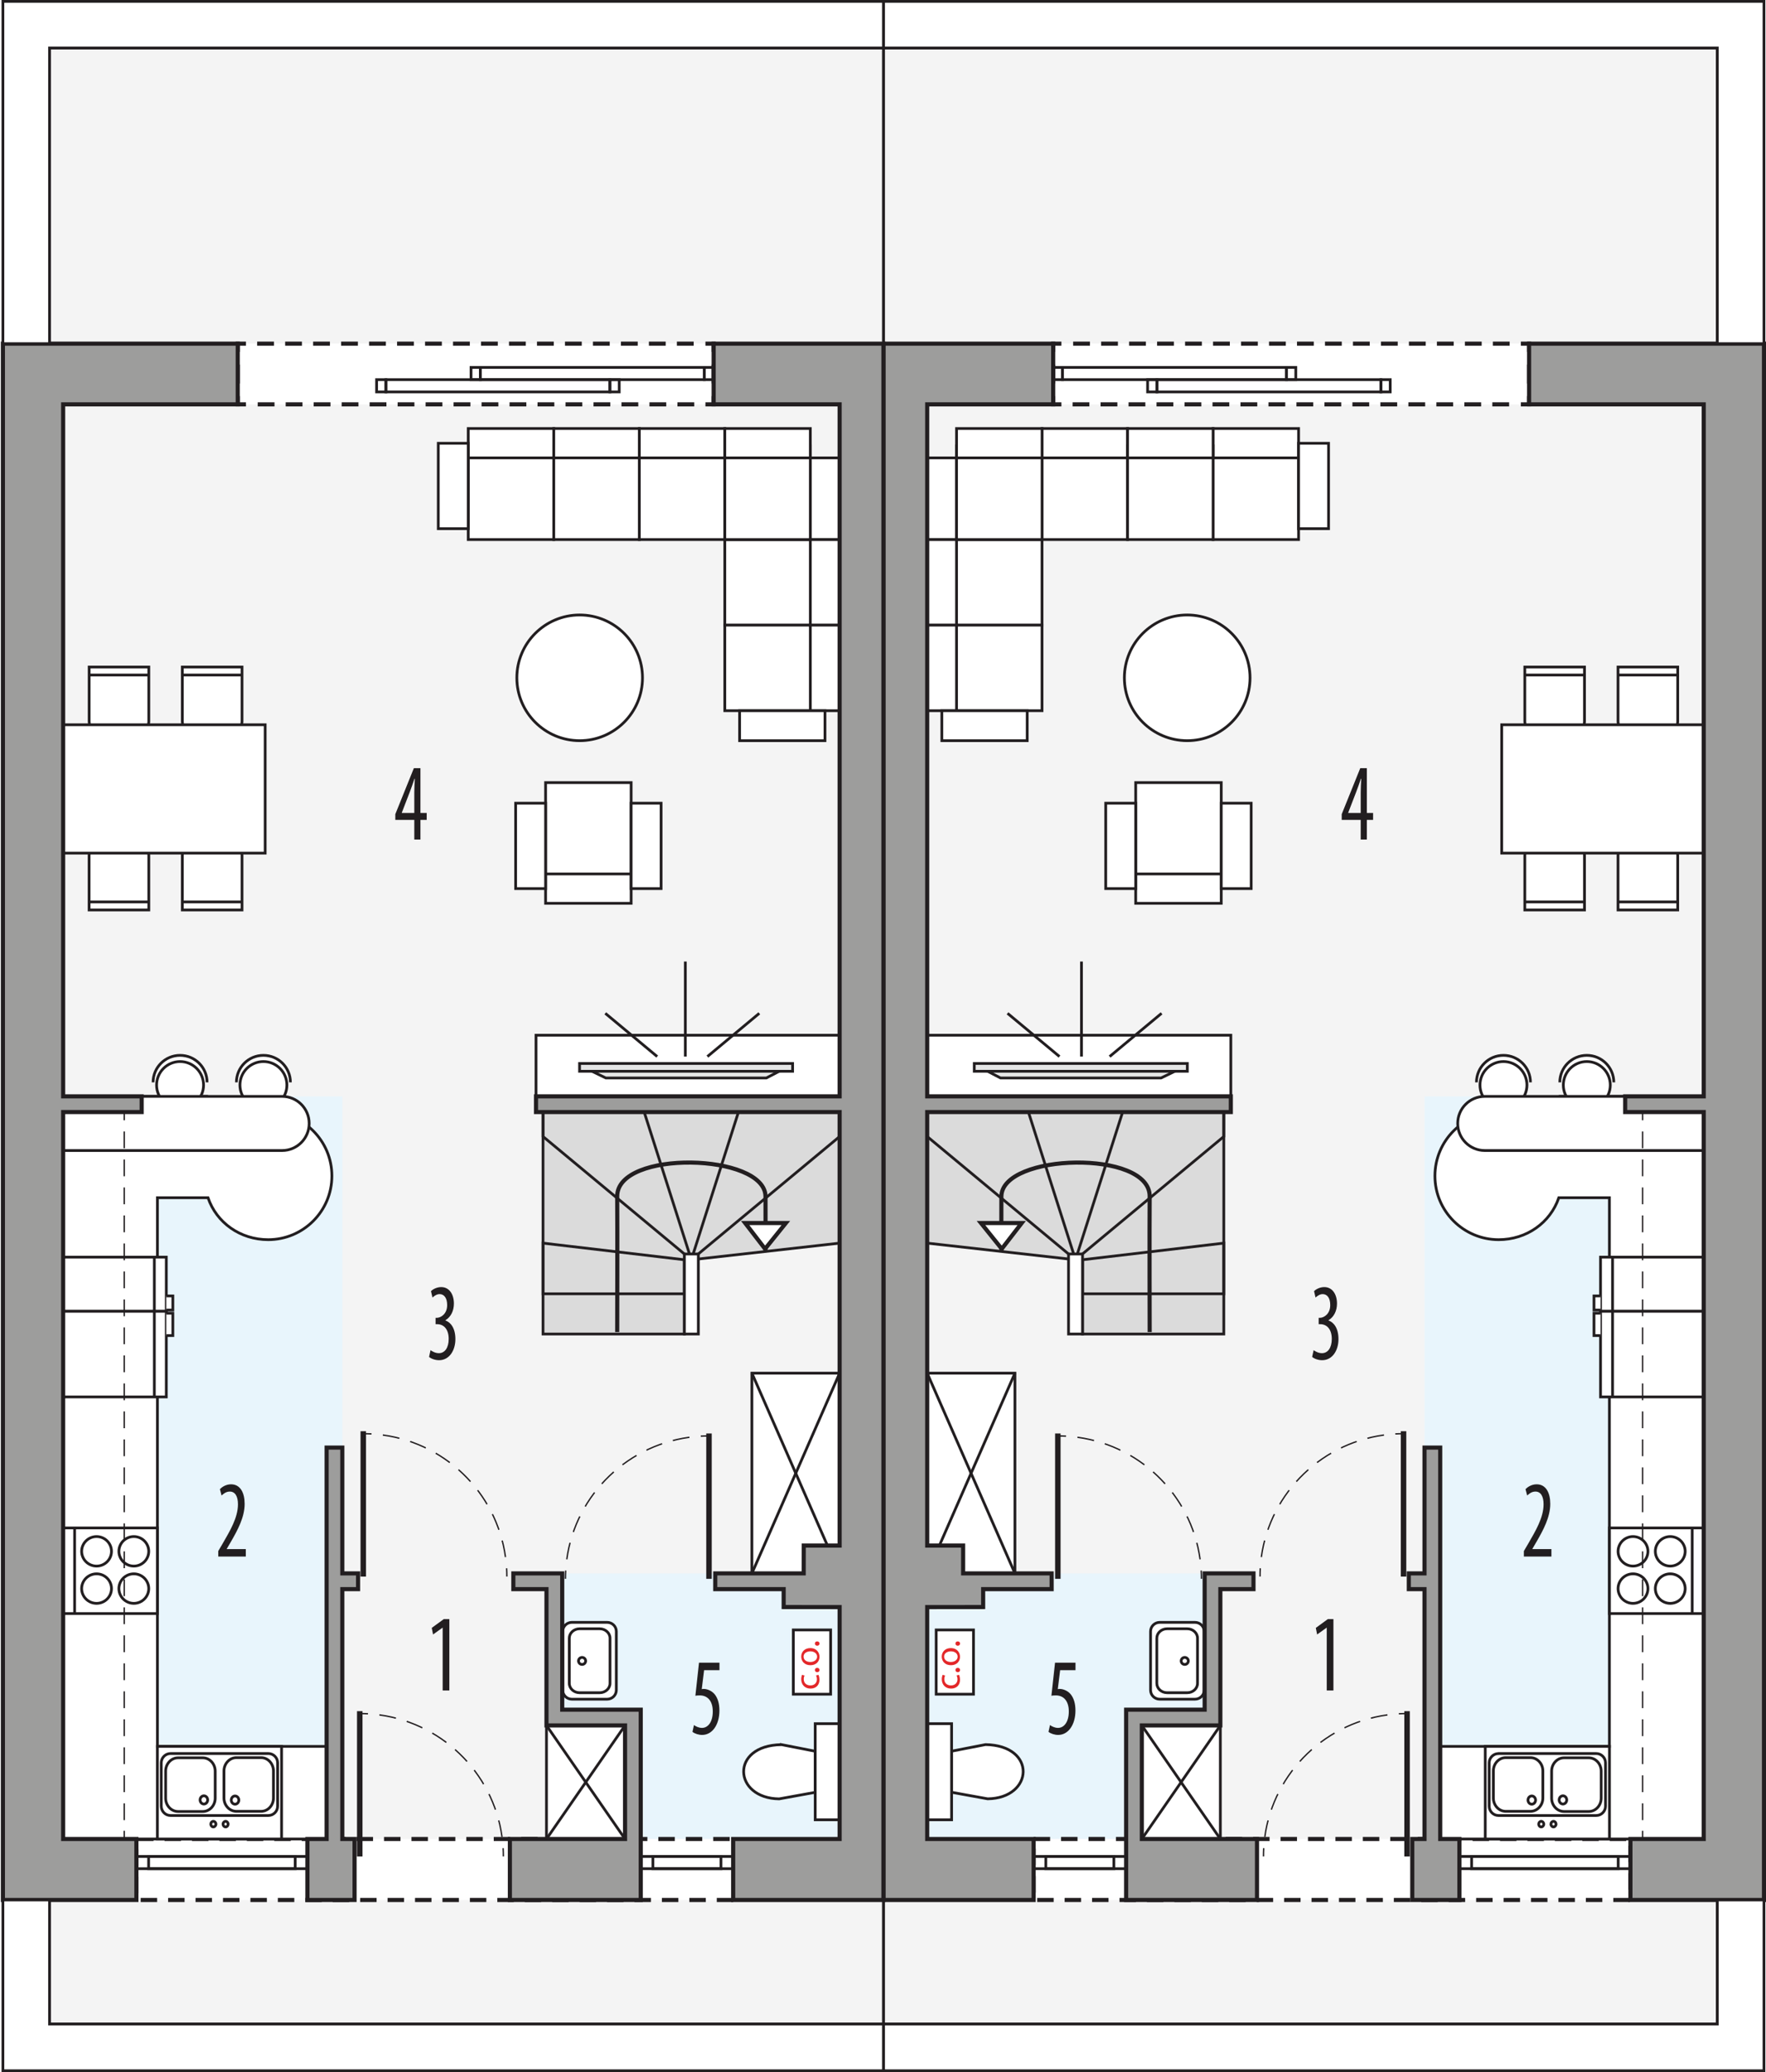 <?xml version="1.0" encoding="UTF-8"?><svg id="a" xmlns="http://www.w3.org/2000/svg" xmlns:xlink="http://www.w3.org/1999/xlink" viewBox="0 0 321.87 377.51"><defs><filter id="b" filterUnits="userSpaceOnUse"><feOffset dx="-.85" dy=".85"/><feGaussianBlur result="c" stdDeviation=".71"/><feFlood flood-color="#221e20" flood-opacity=".75"/><feComposite in2="c" operator="in"/><feComposite in="SourceGraphic"/></filter><filter id="d" filterUnits="userSpaceOnUse"><feOffset dx="-.85" dy=".85"/><feGaussianBlur result="e" stdDeviation=".71"/><feFlood flood-color="#221e20" flood-opacity=".75"/><feComposite in2="e" operator="in"/><feComposite in="SourceGraphic"/></filter></defs><rect x="161.01" y="8.75" width="151.98" height="360" style="fill:#f4f4f4; stroke:#221e20; stroke-miterlimit:10; stroke-width:.5px;"/><polygon points="219.56 286.65 168.99 286.65 168.99 335.04 205.25 335.04 205.25 311.48 219.56 311.48 219.56 286.65" style="fill:#e8f5fc; fill-rule:evenodd; stroke-width:0px;"/><rect x="259.63" y="199.74" width="50.89" height="135.3" style="fill:#e8f5fc; stroke-width:0px;"/><rect x="191.95" y="62.61" width="86.74" height="11.06" style="fill:#fff; stroke-width:0px;"/><polyline points="278.69 64.11 278.69 62.61 277.19 62.61" style="fill:none; stroke:#221e20; stroke-miterlimit:10; stroke-width:.75px;"/><line x1="275.15" y1="62.61" x2="194.47" y2="62.61" style="fill:none; stroke:#221e20; stroke-dasharray:0 0 3.06 2.04; stroke-miterlimit:10; stroke-width:.75px;"/><polyline points="193.45 62.61 191.95 62.61 191.95 64.11" style="fill:none; stroke:#221e20; stroke-miterlimit:10; stroke-width:.75px;"/><line x1="191.95" y1="66.41" x2="191.95" y2="71.02" style="fill:none; stroke:#221e20; stroke-dasharray:0 0 3.45 2.3; stroke-miterlimit:10; stroke-width:.75px;"/><polyline points="191.95 72.17 191.95 73.67 193.45 73.67" style="fill:none; stroke:#221e20; stroke-miterlimit:10; stroke-width:.75px;"/><line x1="195.49" y1="73.67" x2="276.17" y2="73.67" style="fill:none; stroke:#221e20; stroke-dasharray:0 0 3.06 2.04; stroke-miterlimit:10; stroke-width:.75px;"/><polyline points="277.19 73.67 278.69 73.67 278.69 72.17" style="fill:none; stroke:#221e20; stroke-miterlimit:10; stroke-width:.75px;"/><line x1="278.69" y1="69.87" x2="278.69" y2="65.26" style="fill:none; stroke:#221e20; stroke-dasharray:0 0 3.45 2.3; stroke-miterlimit:10; stroke-width:.75px;"/><rect x="188.39" y="335.04" width="108.77" height="11.11" style="fill:#fff; stroke:#221e20; stroke-dasharray:0 0 3 2; stroke-miterlimit:10; stroke-width:.75px;"/><rect x="168.99" y="250.17" width="15.99" height="36.48" style="fill:#fff; stroke:#221e20; stroke-miterlimit:22.93; stroke-width:.5px;"/><line x1="168.99" y1="250.17" x2="184.98" y2="286.65" style="fill:#fff; stroke:#221e20; stroke-miterlimit:22.93; stroke-width:.5px;"/><line x1="184.98" y1="250.17" x2="168.99" y2="286.65" style="fill:#fff; stroke:#221e20; stroke-miterlimit:22.93; stroke-width:.5px;"/><rect x="208.11" y="314.35" width="14.31" height="20.69" style="fill:#fff; stroke:#221e20; stroke-miterlimit:22.93; stroke-width:.5px;"/><line x1="208.11" y1="314.35" x2="222.42" y2="335.04" style="fill:#fff; stroke:#221e20; stroke-miterlimit:22.93; stroke-width:.5px;"/><line x1="222.42" y1="314.35" x2="208.11" y2="335.04" style="fill:#fff; stroke:#221e20; stroke-miterlimit:22.93; stroke-width:.5px;"/><polygon points="197.29 202.6 168.99 202.6 168.99 226.48 197.29 229.66 197.29 243.04 223.05 243.04 223.05 202.6 197.29 202.6" style="fill:#dbdbdb; fill-rule:evenodd; stroke:#221e20; stroke-miterlimit:22.93; stroke-width:.5px;"/><polygon points="223.05 226.48 197.29 229.51 197.29 235.71 223.05 235.71 223.05 226.48" style="fill:none; fill-rule:evenodd; stroke:#221e20; stroke-miterlimit:22.93; stroke-width:.5px;"/><polygon points="223.05 202.6 204.61 202.6 196.02 229.51 223.05 207.06 223.05 202.6" style="fill:none; fill-rule:evenodd; stroke:#221e20; stroke-miterlimit:22.93; stroke-width:.5px;"/><polygon points="168.99 202.6 187.44 202.6 196.02 229.51 168.99 207.06 168.99 202.6" style="fill:none; fill-rule:evenodd; stroke:#221e20; stroke-miterlimit:22.93; stroke-width:.5px;"/><rect x="194.75" y="228.46" width="2.55" height="14.58" style="fill:#fff; stroke:#221e20; stroke-miterlimit:22.93; stroke-width:.5px;"/><path d="m179.62,317.84l-6.18,1.2v7.49s6.57,1.19,6.57,1.19c8.37-.1,9.02-9.73-.39-9.88Z" style="fill:#fff; fill-rule:evenodd; stroke:#221e20; stroke-miterlimit:22.93; stroke-width:.5px;"/><rect x="168.99" y="314.03" width="4.45" height="17.51" style="fill:#fff; stroke:#221e20; stroke-miterlimit:22.93; stroke-width:.5px;"/><path d="m211.38,309.57c-.93,0-1.68-.74-1.68-1.65v-10.7c0-.91.75-1.65,1.68-1.65h6.41c.93,0,1.68.74,1.68,1.65v10.7c0,.91-.75,1.65-1.68,1.65h-6.41Z" style="fill:#fff; fill-rule:evenodd; stroke:#221e20; stroke-miterlimit:22.93; stroke-width:.5px;"/><path d="m212.72,308.39c-1.04,0-1.88-.77-1.88-1.71v-8.23c0-.94.84-1.71,1.88-1.71h3.66c1.04,0,1.88.77,1.88,1.71v8.23c0,.95-.84,1.71-1.88,1.71h-3.66Z" style="fill:#fff; fill-rule:evenodd; stroke:#221e20; stroke-miterlimit:22.93; stroke-width:.5px;"/><path d="m215.93,303.24c-.36,0-.65-.29-.65-.64s.29-.64.65-.64.65.29.65.64-.29.64-.65.64Z" style="fill:#fff; fill-rule:evenodd; stroke:#221e20; stroke-miterlimit:22.93; stroke-width:.5px;"/><path d="m273.14,202.63c-6.41,0-11.61,5.2-11.61,11.61s5.2,11.61,11.61,11.61c5.09,0,9.41-3.08,10.97-7.64h9.22v99.96h-30.85v16.87h48.02v-135.3h-26.4" style="fill:#fff; stroke:#221e20; stroke-miterlimit:22.93; stroke-width:.5px;"/><rect x="265.99" y="338.22" width="31.17" height="2.23" style="fill:none; stroke:#221e20; stroke-miterlimit:10; stroke-width:.5px;"/><rect x="268.22" y="338.22" width="26.71" height="2.23" style="fill:none; stroke:#221e20; stroke-miterlimit:10; stroke-width:.5px;"/><rect x="188.39" y="338.22" width="16.86" height="2.23" style="fill:none; stroke:#221e20; stroke-miterlimit:10; stroke-width:.5px;"/><rect x="190.61" y="338.22" width="12.4" height="2.23" style="fill:none; stroke:#221e20; stroke-miterlimit:10; stroke-width:.5px;"/><rect x="234.47" y="66.94" width="1.7" height="2.23" style="fill:none; stroke:#221e20; stroke-miterlimit:10; stroke-width:.5px;"/><rect x="191.95" y="66.94" width="1.7" height="2.23" style="fill:none; stroke:#221e20; stroke-miterlimit:10; stroke-width:.5px;"/><rect x="193.65" y="66.94" width="40.82" height="2.23" style="fill:none; stroke:#221e20; stroke-miterlimit:10; stroke-width:.5px;"/><rect x="209.16" y="69.17" width="1.7" height="2.23" style="fill:none; stroke:#221e20; stroke-miterlimit:10; stroke-width:.5px;"/><rect x="210.86" y="69.17" width="40.82" height="2.23" style="fill:none; stroke:#221e20; stroke-miterlimit:10; stroke-width:.5px;"/><rect x="251.68" y="69.17" width="1.7" height="2.23" style="fill:none; stroke:#221e20; stroke-miterlimit:10; stroke-width:.5px;"/><line x1="255.81" y1="287.23" x2="255.81" y2="260.75" style="fill:none; stroke:#221e20; stroke-miterlimit:22.93;"/><path d="m229.65,287.22c0-.5.01-1,.04-1.5" style="fill:none; stroke:#221e20; stroke-miterlimit:22.93; stroke-width:.25px;"/><path d="m229.89,283.68c1.63-11.88,11.31-21.21,23.4-22.36" style="fill:none; stroke:#221e20; stroke-dasharray:0 0 3.08 2.05; stroke-miterlimit:22.93; stroke-width:.25px;"/><path d="m254.31,261.24c.5-.03,1-.04,1.5-.04" style="fill:none; stroke:#221e20; stroke-miterlimit:22.93; stroke-width:.25px;"/><line x1="192.8" y1="287.64" x2="192.8" y2="261.16" style="fill:none; stroke:#221e20; stroke-miterlimit:22.93;"/><path d="m218.97,287.63c0-.5-.01-1-.04-1.5" style="fill:none; stroke:#221e20; stroke-miterlimit:22.93; stroke-width:.25px;"/><path d="m218.73,284.09c-1.63-11.88-11.31-21.21-23.4-22.36" style="fill:none; stroke:#221e20; stroke-dasharray:0 0 3.08 2.05; stroke-miterlimit:22.93; stroke-width:.25px;"/><path d="m194.3,261.65c-.5-.03-1-.04-1.5-.04" style="fill:none; stroke:#221e20; stroke-miterlimit:22.93; stroke-width:.25px;"/><line x1="256.45" y1="338.22" x2="256.45" y2="311.75" style="fill:none; stroke:#221e20; stroke-miterlimit:22.93;"/><path d="m230.28,338.21c0-.5.01-1,.04-1.5" style="fill:none; stroke:#221e20; stroke-miterlimit:22.93; stroke-width:.25px;"/><path d="m230.52,334.67c1.63-11.88,11.31-21.21,23.4-22.36" style="fill:none; stroke:#221e20; stroke-dasharray:0 0 3.08 2.05; stroke-miterlimit:22.93; stroke-width:.25px;"/><path d="m254.95,312.23c.5-.03,1-.04,1.5-.04" style="fill:none; stroke:#221e20; stroke-miterlimit:22.93; stroke-width:.25px;"/><rect x="291.71" y="229.03" width="18.8" height="9.87" style="fill:#fff; stroke:#221e20; stroke-miterlimit:22.93; stroke-width:.5px;"/><line x1="293.9" y1="238.9" x2="293.9" y2="229.03" style="fill:#fff; stroke:#221e20; stroke-miterlimit:22.93; stroke-width:.5px;"/><polyline points="291.71 238.67 290.52 238.67 290.52 236.1 291.71 236.1" style="fill:#fff; fill-rule:evenodd; stroke:#221e20; stroke-miterlimit:22.93; stroke-width:.5px;"/><rect x="291.71" y="238.9" width="18.8" height="15.6" style="fill:#fff; stroke:#221e20; stroke-miterlimit:22.93; stroke-width:.5px;"/><line x1="293.9" y1="238.9" x2="293.9" y2="254.5" style="fill:#fff; stroke:#221e20; stroke-miterlimit:22.93; stroke-width:.5px;"/><polyline points="291.71 239.25 290.52 239.25 290.52 243.32 291.71 243.32" style="fill:#fff; fill-rule:evenodd; stroke:#221e20; stroke-miterlimit:22.93; stroke-width:.5px;"/><rect x="293.34" y="278.37" width="17.19" height="15.6" style="fill:#fff; stroke:#221e20; stroke-miterlimit:22.93; stroke-width:.5px;"/><path d="m301.7,289.42c0-1.48,1.22-2.69,2.72-2.69s2.72,1.21,2.72,2.69-1.22,2.69-2.72,2.69-2.72-1.21-2.72-2.69h0Z" style="fill:#fff; fill-rule:evenodd; stroke:#221e20; stroke-miterlimit:22.93; stroke-width:.5px;"/><path d="m301.7,282.63c0-1.48,1.22-2.69,2.72-2.69s2.72,1.21,2.72,2.69-1.22,2.69-2.72,2.69-2.72-1.21-2.72-2.69h0Z" style="fill:#fff; fill-rule:evenodd; stroke:#221e20; stroke-miterlimit:22.93; stroke-width:.5px;"/><path d="m294.91,282.63c0-1.48,1.22-2.69,2.72-2.69s2.72,1.21,2.72,2.69c0,1.48-1.22,2.69-2.72,2.69s-2.72-1.21-2.72-2.69h0Z" style="fill:#fff; fill-rule:evenodd; stroke:#221e20; stroke-miterlimit:22.93; stroke-width:.5px;"/><path d="m294.91,289.42c0-1.48,1.22-2.69,2.72-2.69s2.72,1.21,2.72,2.69c0,1.48-1.22,2.69-2.72,2.69s-2.72-1.21-2.72-2.69h0Z" style="fill:#fff; fill-rule:evenodd; stroke:#221e20; stroke-miterlimit:22.93; stroke-width:.5px;"/><line x1="308.42" y1="278.37" x2="308.42" y2="293.97" style="fill:#fff; stroke:#221e20; stroke-miterlimit:22.93; stroke-width:.5px;"/><rect x="168.99" y="188.6" width="55.34" height="11.14" style="fill:#fff; stroke:#221e20; stroke-miterlimit:22.93; stroke-width:.5px;"/><polygon points="178.87 194.58 182.35 196.39 211.62 196.39 215.35 194.58 178.87 194.58" style="fill:#e5e6e6; fill-rule:evenodd; stroke:#221e20; stroke-miterlimit:10; stroke-width:.5px;"/><rect x="177.57" y="193.75" width="38.83" height="1.42" style="fill:#e5e6e6; stroke:#221e20; stroke-miterlimit:10; stroke-width:.5px;"/><line x1="197.11" y1="192.49" x2="197.11" y2="175.18" style="fill:#e5e6e6; stroke:#221e20; stroke-miterlimit:10; stroke-width:.5px;"/><line x1="202.24" y1="192.49" x2="211.71" y2="184.61" style="fill:#e5e6e6; stroke:#221e20; stroke-miterlimit:10; stroke-width:.5px;"/><line x1="183.63" y1="184.61" x2="193.1" y2="192.49" style="fill:#e5e6e6; stroke:#221e20; stroke-miterlimit:10; stroke-width:.5px;"/><path d="m269.1,197.19c0-2.72,2.2-4.92,4.92-4.92s4.92,2.2,4.92,4.92" style="fill:#fff; fill-rule:evenodd; stroke:#221e20; stroke-miterlimit:22.93; stroke-width:.5px;"/><path d="m278.3,197.68c0,2.36-1.92,4.28-4.28,4.28s-4.28-1.92-4.28-4.28c0-2.36,1.92-4.28,4.28-4.28s4.28,1.92,4.28,4.28Z" style="fill:#fff; fill-rule:evenodd; stroke:#221e20; stroke-miterlimit:22.93; stroke-width:.5px;"/><path d="m284.29,197.19c0-2.72,2.2-4.92,4.92-4.92s4.92,2.2,4.92,4.92" style="fill:#fff; fill-rule:evenodd; stroke:#221e20; stroke-miterlimit:22.93; stroke-width:.5px;"/><path d="m293.49,197.68c0,2.36-1.92,4.28-4.28,4.28s-4.28-1.92-4.28-4.28,1.92-4.28,4.28-4.28,4.28,1.92,4.28,4.28Z" style="fill:#fff; fill-rule:evenodd; stroke:#221e20; stroke-miterlimit:22.93; stroke-width:.5px;"/><path d="m310.52,209.61h-39.91c-2.72,0-4.93-2.21-4.93-4.93h0c0-2.73,2.21-4.93,4.93-4.93h39.91" style="fill:#fff; stroke:#221e20; stroke-miterlimit:22.93; stroke-width:.5px;"/><path d="m304.27,133.21h-7.87c-.83,0-1.5-.79-1.5-1.75v-9.94h10.88v9.94c0,.96-.68,1.75-1.51,1.75Z" style="fill:#fff; fill-rule:evenodd; stroke:#221e20; stroke-miterlimit:22.93; stroke-width:.5px;"/><line x1="305.92" y1="122.98" x2="295.04" y2="122.98" style="fill:#fff; stroke:#221e20; stroke-miterlimit:22.93; stroke-width:.5px;"/><path d="m304.27,154.09h-7.87c-.83,0-1.5.79-1.5,1.75v9.94h10.88s0-9.94,0-9.94c0-.96-.68-1.75-1.51-1.75Z" style="fill:#fff; fill-rule:evenodd; stroke:#221e20; stroke-miterlimit:22.93; stroke-width:.5px;"/><line x1="305.92" y1="164.32" x2="295.04" y2="164.32" style="fill:#fff; stroke:#221e20; stroke-miterlimit:22.93; stroke-width:.5px;"/><path d="m287.28,133.21h-7.86c-.83,0-1.51-.79-1.51-1.75v-9.94h10.88v9.94c0,.96-.68,1.75-1.51,1.75Z" style="fill:#fff; fill-rule:evenodd; stroke:#221e20; stroke-miterlimit:22.93; stroke-width:.5px;"/><line x1="288.92" y1="122.98" x2="278.05" y2="122.98" style="fill:#fff; stroke:#221e20; stroke-miterlimit:22.93; stroke-width:.5px;"/><path d="m287.28,154.09h-7.86c-.83,0-1.51.79-1.51,1.75v9.94h10.88v-9.94c0-.96-.68-1.75-1.51-1.75Z" style="fill:#fff; fill-rule:evenodd; stroke:#221e20; stroke-miterlimit:22.93; stroke-width:.5px;"/><line x1="288.92" y1="164.32" x2="278.05" y2="164.32" style="fill:#fff; stroke:#221e20; stroke-miterlimit:22.93; stroke-width:.5px;"/><rect x="273.7" y="132.04" width="36.82" height="23.39" style="fill:#fff; stroke:#221e20; stroke-miterlimit:22.93; stroke-width:.5px;"/><rect x="172.14" y="83.42" width="17.08" height="14.89" style="fill:#fff; stroke:#221e20; stroke-linecap:round; stroke-miterlimit:10; stroke-width:.5px;"/><rect x="172.84" y="98.31" width="17.08" height="15.59" style="fill:#fff; stroke:#221e20; stroke-linecap:round; stroke-miterlimit:10; stroke-width:.5px;"/><rect x="172.84" y="113.89" width="17.08" height="15.59" style="fill:#fff; stroke:#221e20; stroke-linecap:round; stroke-miterlimit:10; stroke-width:.5px;"/><rect x="168.99" y="83.42" width="5.35" height="14.89" style="fill:#fff; stroke:#221e20; stroke-linecap:square; stroke-miterlimit:10; stroke-width:.5px;"/><rect x="168.99" y="98.31" width="5.35" height="15.59" style="fill:#fff; stroke:#221e20; stroke-linecap:square; stroke-miterlimit:10; stroke-width:.5px;"/><rect x="168.99" y="113.89" width="5.35" height="15.59" style="fill:#fff; stroke:#221e20; stroke-linecap:square; stroke-miterlimit:10; stroke-width:.5px;"/><rect x="221.09" y="81.22" width="15.59" height="17.08" style="fill:#fff; stroke:#221e20; stroke-linecap:round; stroke-miterlimit:10; stroke-width:.5px;"/><rect x="189.92" y="81.22" width="15.59" height="17.08" style="fill:#fff; stroke:#221e20; stroke-linecap:round; stroke-miterlimit:10; stroke-width:.5px;"/><rect x="174.34" y="81.22" width="15.59" height="17.08" style="fill:#fff; stroke:#221e20; stroke-linecap:round; stroke-miterlimit:10; stroke-width:.5px;"/><rect x="221.09" y="78.07" width="15.59" height="5.35" style="fill:#fff; stroke:#221e20; stroke-linecap:square; stroke-miterlimit:10; stroke-width:.5px;"/><rect x="189.92" y="78.07" width="15.59" height="5.35" style="fill:#fff; stroke:#221e20; stroke-linecap:square; stroke-miterlimit:10; stroke-width:.5px;"/><rect x="205.51" y="81.22" width="15.59" height="17.08" style="fill:#fff; stroke:#221e20; stroke-linecap:round; stroke-miterlimit:10; stroke-width:.5px;"/><rect x="205.51" y="78.07" width="15.59" height="5.35" style="fill:#fff; stroke:#221e20; stroke-linecap:square; stroke-miterlimit:10; stroke-width:.5px;"/><rect x="174.34" y="78.07" width="15.59" height="5.35" style="fill:#fff; stroke:#221e20; stroke-linecap:square; stroke-miterlimit:10; stroke-width:.5px;"/><rect x="171.66" y="129.48" width="15.56" height="5.46" style="fill:#fff; stroke:#221e20; stroke-linecap:square; stroke-miterlimit:10; stroke-width:.5px;"/><rect x="236.68" y="80.76" width="5.46" height="15.56" style="fill:#fff; stroke:#221e20; stroke-linecap:square; stroke-miterlimit:10; stroke-width:.5px;"/><rect x="206.99" y="142.58" width="15.59" height="18.83" style="fill:#fff; stroke:#221e20; stroke-linecap:round; stroke-miterlimit:10; stroke-width:.5px;"/><rect x="206.99" y="159.22" width="15.59" height="5.35" style="fill:#fff; stroke:#221e20; stroke-linecap:square; stroke-miterlimit:10; stroke-width:.5px;"/><rect x="201.53" y="146.33" width="5.46" height="15.56" style="fill:#fff; stroke:#221e20; stroke-linecap:square; stroke-miterlimit:10; stroke-width:.5px;"/><rect x="222.58" y="146.33" width="5.46" height="15.56" style="fill:#fff; stroke:#221e20; stroke-linecap:square; stroke-miterlimit:10; stroke-width:.5px;"/><path d="m227.83,123.49c0-6.32-5.13-11.45-11.45-11.45-6.32,0-11.45,5.13-11.45,11.45,0,6.32,5.12,11.45,11.45,11.45,6.32,0,11.45-5.13,11.45-11.45Z" style="fill:#fff; stroke:#221e20; stroke-miterlimit:10; stroke-width:.5px;"/><line x1="299.38" y1="202.6" x2="299.38" y2="204.1" style="fill:none; stroke:#221e20; stroke-miterlimit:10; stroke-width:.25px;"/><line x1="299.38" y1="206.14" x2="299.38" y2="332.52" style="fill:none; stroke:#221e20; stroke-dasharray:0 0 3.06 2.04; stroke-miterlimit:10; stroke-width:.25px;"/><line x1="299.38" y1="333.54" x2="299.38" y2="335.04" style="fill:none; stroke:#221e20; stroke-miterlimit:10; stroke-width:.25px;"/><rect x="170.63" y="296.95" width="6.8" height="11.71" style="fill:#fff; stroke:#221e20; stroke-miterlimit:22.93; stroke-width:.5px;"/><g style="filter:url(#b);"><path d="m175.64,304.28c.08.15.18.49.18.92,0,.96-.65,1.59-1.63,1.59s-1.69-.67-1.69-1.71c0-.34.09-.65.16-.8l.45.13c-.08.14-.15.36-.15.67,0,.73.54,1.13,1.21,1.13.74,0,1.19-.47,1.19-1.11,0-.33-.09-.55-.16-.71l.44-.1Z" style="fill:#e32729; stroke-width:0px;"/><path d="m175.41,303.8c-.24,0-.42-.17-.42-.4s.17-.39.42-.39.42.15.42.4c0,.23-.18.39-.42.39Z" style="fill:#e32729; stroke-width:0px;"/><path d="m174.13,299.41c1.18,0,1.69.82,1.69,1.59,0,.86-.63,1.53-1.64,1.53-1.07,0-1.69-.7-1.69-1.58s.67-1.54,1.64-1.54Zm.03,2.53c.7,0,1.23-.4,1.23-.97s-.52-.97-1.24-.97c-.54,0-1.23.27-1.23.96s.63.98,1.24.98Z" style="fill:#e32729; stroke-width:0px;"/><path d="m175.41,298.98c-.24,0-.42-.17-.42-.4s.17-.39.42-.39.42.15.42.4c0,.23-.18.39-.42.39Z" style="fill:#e32729; stroke-width:0px;"/></g><path d="m182.51,228s-.02-7.52,0-10.02c.07-7.9,27.11-8.57,27.03,0-.05,5.53,0,24.7,0,24.7" style="fill:none; stroke:#221e20; stroke-miterlimit:10; stroke-width:.75px;"/><polygon points="182.58 227.53 178.79 222.82 186.22 222.82 182.58 227.53" style="fill:#fff; stroke:#221e20; stroke-miterlimit:22.93; stroke-width:.75px;"/><rect x="270.7" y="318.17" width="22.64" height="16.87" style="fill:#fff; stroke:#221e20; stroke-miterlimit:22.93; stroke-width:.5px;"/><path d="m273.12,319.47h17.81c.93,0,1.69.76,1.69,1.69v7.9c0,.94-.76,1.7-1.7,1.7h-17.81c-.93,0-1.69-.76-1.69-1.69v-7.9c0-.93.76-1.69,1.69-1.69Z" style="fill:none; stroke:#221e20; stroke-miterlimit:22.93; stroke-width:.5px;"/><path d="m291.83,327.61v-4.94c0-1.33-1.02-2.42-2.26-2.42h-4.51c-1.24,0-2.26,1.09-2.26,2.42v4.94c0,1.33,1.02,2.42,2.26,2.42h4.51c1.24,0,2.26-1.09,2.26-2.42Z" style="fill:none; fill-rule:evenodd; stroke:#221e20; stroke-miterlimit:22.93; stroke-width:.5px;"/><path d="m281.2,327.58v-4.94c0-1.33-1.02-2.42-2.26-2.42h-4.51c-1.24,0-2.25,1.09-2.25,2.42v4.94c0,1.33,1.01,2.42,2.25,2.42h4.51c1.24,0,2.26-1.09,2.26-2.42Z" style="fill:none; fill-rule:evenodd; stroke:#221e20; stroke-miterlimit:22.93; stroke-width:.5px;"/><path d="m284.17,327.92c0-.41.31-.75.69-.75s.69.34.69.75c0,.41-.31.75-.69.75s-.69-.34-.69-.75Z" style="fill:none; fill-rule:evenodd; stroke:#221e20; stroke-miterlimit:22.93; stroke-width:.5px;"/><path d="m278.49,327.95c0-.41.31-.75.69-.75s.69.34.69.75-.31.75-.69.75-.69-.34-.69-.75Z" style="fill:none; fill-rule:evenodd; stroke:#221e20; stroke-miterlimit:22.93; stroke-width:.5px;"/><path d="m280.44,332.33c0-.28.21-.51.46-.51s.47.23.47.51c0,.28-.21.51-.47.51s-.46-.23-.46-.51Z" style="fill:none; fill-rule:evenodd; stroke:#221e20; stroke-miterlimit:22.93; stroke-width:.5px;"/><path d="m282.67,332.33c0-.28.21-.51.47-.51s.46.23.46.51c0,.28-.21.51-.46.51s-.47-.23-.47-.51Z" style="fill:none; fill-rule:evenodd; stroke:#221e20; stroke-miterlimit:22.93; stroke-width:.5px;"/><polygon points="224.33 202.6 224.33 199.74 168.99 199.74 168.99 73.67 191.95 73.67 191.95 62.61 161.01 62.61 161.01 346.15 188.39 346.15 188.39 335.04 168.99 335.04 168.99 292.79 179.19 292.78 179.19 289.52 191.67 289.52 191.67 286.65 175.54 286.65 175.54 281.58 168.99 281.58 168.99 202.6 224.33 202.6" style="fill:#9d9d9c; stroke:#221e20; stroke-miterlimit:10; stroke-width:.75px;"/><polygon points="208.11 335.04 208.11 314.35 219.56 314.35 222.42 314.35 222.42 289.52 228.46 289.52 228.46 286.65 219.56 286.65 219.56 311.48 205.25 311.48 205.25 314.35 205.25 335.04 205.25 346.15 229.1 346.15 229.1 335.04 208.11 335.04" style="fill:#9d9d9c; stroke:#221e20; stroke-miterlimit:10; stroke-width:.75px;"/><polygon points="262.49 335.04 262.49 263.73 259.63 263.73 259.63 286.65 256.77 286.65 256.77 289.52 259.63 289.52 259.63 335.04 257.4 335.04 257.4 346.15 265.99 346.15 265.99 335.04 262.49 335.04" style="fill:#9d9d9c; stroke:#221e20; stroke-miterlimit:10; stroke-width:.75px;"/><polygon points="278.69 62.61 278.69 73.67 310.52 73.67 310.52 199.74 296.2 199.74 296.2 202.6 310.52 202.6 310.52 335.04 297.16 335.04 297.16 346.15 321.5 346.15 321.5 335.04 321.5 82.26 321.5 62.61 278.69 62.61" style="fill:#9d9d9c; stroke:#221e20; stroke-miterlimit:10; stroke-width:.75px;"/><polygon points="161.01 .25 161.01 .65 161.01 8.75 312.99 8.75 312.99 62.61 321.5 62.61 321.5 .25 161.01 .25" style="fill:#fff; stroke:#221e20; stroke-miterlimit:10; stroke-width:.5px;"/><polygon points="312.99 346.15 312.99 368.75 161.01 368.75 161.01 377.26 321.5 377.26 321.5 346.15 312.99 346.15" style="fill:#fff; stroke:#221e20; stroke-miterlimit:10; stroke-width:.5px;"/><path d="m277.74,283.58v-1l.88-1.5c1.23-2.14,2.71-4.58,2.71-7.02,0-1.44-.51-2.32-1.49-2.32-.75,0-1.23.5-1.5.72l-.3-1.16c.37-.38,1.09-.88,2.03-.88,1.73,0,2.48,1.6,2.48,3.56,0,2.44-1.28,4.8-2.56,7l-.7,1.2v.04h3.47v1.36h-5.01Z" style="fill:#221e20; stroke-width:0px;"/><path d="m239.44,245.99c.32.24.88.54,1.5.54,1.07,0,1.79-.98,1.79-2.6,0-1.7-.85-2.68-2.1-2.68h-.29v-1.16h.24c.74-.02,1.87-.72,1.87-2.32,0-1.3-.56-2-1.38-2-.51,0-.96.32-1.3.62l-.27-1.16c.38-.38,1.09-.74,1.87-.74,1.47,0,2.31,1.32,2.31,3,0,1.3-.54,2.44-1.55,3.04v.04c.93.32,1.82,1.36,1.82,3.4s-1.09,3.84-2.98,3.84c-.67,0-1.41-.24-1.82-.6l.27-1.22Z" style="fill:#221e20; stroke-width:0px;"/><path d="m248,152.95v-3.58h-3.46v-1.04l3.38-8.38h1.2v8.16h1.14v1.26h-1.14v3.58h-1.12Zm0-4.84v-3.68c0-.9.05-1.7.1-2.56h-.06c-.35,1.04-.58,1.66-.88,2.46l-1.44,3.74v.04h2.29Z" style="fill:#221e20; stroke-width:0px;"/><path d="m196.02,304.28h-2.8l-.43,3.46c.13-.04.24-.04.38-.04.56,0,1.42.3,1.98.98.54.68.86,1.64.86,2.96,0,2.58-1.3,4.44-3.15,4.44-.62,0-1.34-.22-1.76-.56l.27-1.24c.32.24.88.52,1.46.52,1.06,0,1.97-1.02,1.97-3s-1.01-2.92-2.35-2.92c-.38,0-.62.02-.82.06l.66-6.02h3.73v1.36Z" style="fill:#221e20; stroke-width:0px;"/><path d="m241.82,296.54h-.03l-1.73,1.24-.24-1.2,2.19-1.6h1.02v13h-1.22v-11.44Z" style="fill:#221e20; stroke-width:0px;"/><rect x="9.03" y="8.75" width="151.98" height="360" style="fill:#f4f4f4; stroke:#221e20; stroke-miterlimit:10; stroke-width:.5px;"/><polygon points="102.47 286.65 153.03 286.65 153.03 335.04 116.78 335.04 116.78 311.48 102.47 311.48 102.47 286.65" style="fill:#e8f5fc; fill-rule:evenodd; stroke-width:0px;"/><rect x="11.51" y="199.74" width="50.89" height="135.3" style="fill:#e8f5fc; stroke-width:0px;"/><rect x="43.33" y="62.61" width="86.74" height="11.06" style="fill:#fff; stroke-width:0px;"/><polyline points="43.33 64.11 43.33 62.61 44.83 62.61" style="fill:none; stroke:#221e20; stroke-miterlimit:10; stroke-width:.75px;"/><line x1="46.87" y1="62.61" x2="127.55" y2="62.61" style="fill:none; stroke:#221e20; stroke-dasharray:0 0 3.06 2.04; stroke-miterlimit:10; stroke-width:.75px;"/><polyline points="128.57 62.61 130.07 62.61 130.07 64.11" style="fill:none; stroke:#221e20; stroke-miterlimit:10; stroke-width:.75px;"/><line x1="130.07" y1="66.41" x2="130.07" y2="71.02" style="fill:none; stroke:#221e20; stroke-dasharray:0 0 3.45 2.3; stroke-miterlimit:10; stroke-width:.75px;"/><polyline points="130.07 72.17 130.07 73.67 128.57 73.67" style="fill:none; stroke:#221e20; stroke-miterlimit:10; stroke-width:.75px;"/><line x1="126.53" y1="73.67" x2="45.85" y2="73.67" style="fill:none; stroke:#221e20; stroke-dasharray:0 0 3.06 2.04; stroke-miterlimit:10; stroke-width:.75px;"/><polyline points="44.83 73.67 43.33 73.67 43.33 72.17" style="fill:none; stroke:#221e20; stroke-miterlimit:10; stroke-width:.75px;"/><line x1="43.33" y1="69.87" x2="43.33" y2="65.26" style="fill:none; stroke:#221e20; stroke-dasharray:0 0 3.45 2.3; stroke-miterlimit:10; stroke-width:.75px;"/><rect x="24.86" y="335.04" width="108.77" height="11.11" transform="translate(158.5 681.19) rotate(-180)" style="fill:#fff; stroke:#221e20; stroke-dasharray:0 0 3 2; stroke-miterlimit:10; stroke-width:.75px;"/><rect x="137.04" y="250.17" width="15.99" height="36.48" style="fill:#fff; stroke:#221e20; stroke-miterlimit:22.93; stroke-width:.5px;"/><line x1="153.03" y1="250.17" x2="137.04" y2="286.65" style="fill:#fff; stroke:#221e20; stroke-miterlimit:22.93; stroke-width:.5px;"/><line x1="137.04" y1="250.17" x2="153.03" y2="286.65" style="fill:#fff; stroke:#221e20; stroke-miterlimit:22.93; stroke-width:.5px;"/><rect x="99.6" y="314.35" width="14.31" height="20.69" style="fill:#fff; stroke:#221e20; stroke-miterlimit:22.93; stroke-width:.5px;"/><line x1="113.92" y1="314.35" x2="99.6" y2="335.04" style="fill:#fff; stroke:#221e20; stroke-miterlimit:22.93; stroke-width:.5px;"/><line x1="99.6" y1="314.35" x2="113.92" y2="335.04" style="fill:#fff; stroke:#221e20; stroke-miterlimit:22.93; stroke-width:.5px;"/><polygon points="124.73 202.6 153.03 202.6 153.03 226.48 124.73 229.66 124.73 243.04 98.97 243.04 98.97 202.6 124.73 202.6" style="fill:#dbdbdb; fill-rule:evenodd; stroke:#221e20; stroke-miterlimit:22.93; stroke-width:.5px;"/><polygon points="98.97 226.48 124.73 229.51 124.73 235.71 98.97 235.71 98.97 226.48" style="fill:none; fill-rule:evenodd; stroke:#221e20; stroke-miterlimit:22.93; stroke-width:.5px;"/><polygon points="98.97 202.6 117.41 202.6 126 229.51 98.97 207.06 98.97 202.6" style="fill:none; fill-rule:evenodd; stroke:#221e20; stroke-miterlimit:22.93; stroke-width:.5px;"/><polygon points="153.03 202.6 134.59 202.6 126 229.51 153.03 207.06 153.03 202.6" style="fill:none; fill-rule:evenodd; stroke:#221e20; stroke-miterlimit:22.93; stroke-width:.5px;"/><rect x="124.73" y="228.46" width="2.55" height="14.58" style="fill:#fff; stroke:#221e20; stroke-miterlimit:22.93; stroke-width:.5px;"/><path d="m142.4,317.84l6.18,1.21v7.49s-6.57,1.19-6.57,1.19c-8.37-.1-9.02-9.73.39-9.88Z" style="fill:#fff; fill-rule:evenodd; stroke:#221e20; stroke-miterlimit:22.93; stroke-width:.5px;"/><rect x="148.58" y="314.03" width="4.45" height="17.51" style="fill:#fff; stroke:#221e20; stroke-miterlimit:22.93; stroke-width:.5px;"/><path d="m110.65,309.57c.93,0,1.68-.74,1.68-1.65v-10.7c0-.91-.75-1.65-1.68-1.65h-6.41c-.93,0-1.68.74-1.68,1.65v10.7c0,.91.75,1.65,1.68,1.65h6.41Z" style="fill:#fff; fill-rule:evenodd; stroke:#221e20; stroke-miterlimit:22.93; stroke-width:.5px;"/><path d="m109.3,308.39c1.04,0,1.88-.77,1.88-1.71v-8.23c0-.94-.84-1.71-1.88-1.71h-3.66c-1.04,0-1.88.77-1.88,1.71v8.23c0,.95.84,1.71,1.88,1.71h3.66Z" style="fill:#fff; fill-rule:evenodd; stroke:#221e20; stroke-miterlimit:22.93; stroke-width:.5px;"/><path d="m106.09,303.24c.36,0,.65-.29.65-.64,0-.35-.29-.64-.65-.64s-.65.29-.65.64c0,.35.29.64.65.64Z" style="fill:#fff; fill-rule:evenodd; stroke:#221e20; stroke-miterlimit:22.93; stroke-width:.5px;"/><path d="m48.88,202.63c6.41,0,11.61,5.2,11.61,11.61s-5.2,11.61-11.61,11.61c-5.09,0-9.41-3.08-10.97-7.64h-9.22s0,99.96,0,99.96h30.85v16.87H11.51v-16.87s0-99.96,0-99.96v-18.47h26.4" style="fill:#fff; stroke:#221e20; stroke-miterlimit:22.93; stroke-width:.5px;"/><rect x="24.86" y="338.22" width="31.17" height="2.23" style="fill:none; stroke:#221e20; stroke-miterlimit:10; stroke-width:.5px;"/><rect x="27.09" y="338.22" width="26.71" height="2.23" style="fill:none; stroke:#221e20; stroke-miterlimit:10; stroke-width:.5px;"/><rect x="116.78" y="338.22" width="16.86" height="2.23" style="fill:none; stroke:#221e20; stroke-miterlimit:10; stroke-width:.5px;"/><rect x="119" y="338.22" width="12.4" height="2.23" style="fill:none; stroke:#221e20; stroke-miterlimit:10; stroke-width:.5px;"/><rect x="85.85" y="66.94" width="1.7" height="2.23" style="fill:none; stroke:#221e20; stroke-miterlimit:10; stroke-width:.5px;"/><rect x="128.37" y="66.94" width="1.7" height="2.23" style="fill:none; stroke:#221e20; stroke-miterlimit:10; stroke-width:.5px;"/><rect x="87.55" y="66.94" width="40.82" height="2.23" style="fill:none; stroke:#221e20; stroke-miterlimit:10; stroke-width:.5px;"/><rect x="111.16" y="69.17" width="1.7" height="2.23" style="fill:none; stroke:#221e20; stroke-miterlimit:10; stroke-width:.5px;"/><rect x="70.34" y="69.17" width="40.82" height="2.23" style="fill:none; stroke:#221e20; stroke-miterlimit:10; stroke-width:.5px;"/><rect x="68.64" y="69.17" width="1.7" height="2.23" style="fill:none; stroke:#221e20; stroke-miterlimit:10; stroke-width:.5px;"/><line x1="66.21" y1="287.23" x2="66.21" y2="260.75" style="fill:none; stroke:#221e20; stroke-miterlimit:22.93;"/><path d="m92.38,287.22c0-.5-.01-1-.04-1.5" style="fill:none; stroke:#221e20; stroke-miterlimit:22.93; stroke-width:.25px;"/><path d="m92.13,283.68c-1.63-11.88-11.31-21.21-23.4-22.36" style="fill:none; stroke:#221e20; stroke-dasharray:0 0 3.08 2.05; stroke-miterlimit:22.93; stroke-width:.25px;"/><path d="m67.71,261.24c-.5-.03-1-.04-1.5-.04" style="fill:none; stroke:#221e20; stroke-miterlimit:22.93; stroke-width:.25px;"/><line x1="129.22" y1="287.64" x2="129.22" y2="261.16" style="fill:none; stroke:#221e20; stroke-miterlimit:22.93;"/><path d="m103.06,287.63c0-.5.01-1,.04-1.5" style="fill:none; stroke:#221e20; stroke-miterlimit:22.93; stroke-width:.25px;"/><path d="m103.3,284.09c1.63-11.88,11.31-21.21,23.4-22.36" style="fill:none; stroke:#221e20; stroke-dasharray:0 0 3.08 2.05; stroke-miterlimit:22.93; stroke-width:.25px;"/><path d="m127.72,261.65c.5-.03,1-.04,1.5-.04" style="fill:none; stroke:#221e20; stroke-miterlimit:22.93; stroke-width:.25px;"/><line x1="65.57" y1="338.22" x2="65.57" y2="311.75" style="fill:none; stroke:#221e20; stroke-miterlimit:22.93;"/><path d="m91.74,338.21c0-.5-.01-1-.04-1.5" style="fill:none; stroke:#221e20; stroke-miterlimit:22.93; stroke-width:.25px;"/><path d="m91.5,334.67c-1.63-11.88-11.31-21.21-23.4-22.36" style="fill:none; stroke:#221e20; stroke-dasharray:0 0 3.08 2.05; stroke-miterlimit:22.93; stroke-width:.25px;"/><path d="m67.07,312.23c-.5-.03-1-.04-1.5-.04" style="fill:none; stroke:#221e20; stroke-miterlimit:22.93; stroke-width:.25px;"/><rect x="11.51" y="229.03" width="18.8" height="9.87" style="fill:#fff; stroke:#221e20; stroke-miterlimit:22.93; stroke-width:.5px;"/><line x1="28.13" y1="238.9" x2="28.13" y2="229.03" style="fill:#fff; stroke:#221e20; stroke-miterlimit:22.93; stroke-width:.5px;"/><polyline points="30.31 238.67 31.5 238.67 31.5 236.1 30.31 236.1" style="fill:#fff; fill-rule:evenodd; stroke:#221e20; stroke-miterlimit:22.93; stroke-width:.5px;"/><rect x="11.51" y="238.9" width="18.8" height="15.6" style="fill:#fff; stroke:#221e20; stroke-miterlimit:22.93; stroke-width:.5px;"/><line x1="28.13" y1="238.9" x2="28.13" y2="254.5" style="fill:#fff; stroke:#221e20; stroke-miterlimit:22.93; stroke-width:.5px;"/><polyline points="30.31 239.25 31.5 239.25 31.5 243.32 30.31 243.32" style="fill:#fff; fill-rule:evenodd; stroke:#221e20; stroke-miterlimit:22.93; stroke-width:.5px;"/><rect x="11.49" y="278.37" width="17.19" height="15.6" style="fill:#fff; stroke:#221e20; stroke-miterlimit:22.93; stroke-width:.5px;"/><path d="m20.32,289.42c0-1.48-1.22-2.69-2.72-2.69s-2.72,1.21-2.72,2.69,1.22,2.69,2.72,2.69,2.72-1.21,2.72-2.69h0Z" style="fill:#fff; fill-rule:evenodd; stroke:#221e20; stroke-miterlimit:22.93; stroke-width:.5px;"/><path d="m20.32,282.63c0-1.48-1.22-2.69-2.72-2.69s-2.72,1.21-2.72,2.69,1.22,2.69,2.72,2.69,2.72-1.21,2.72-2.69h0Z" style="fill:#fff; fill-rule:evenodd; stroke:#221e20; stroke-miterlimit:22.93; stroke-width:.5px;"/><path d="m27.11,282.63c0-1.48-1.22-2.69-2.72-2.69s-2.72,1.21-2.72,2.69c0,1.48,1.22,2.69,2.72,2.69s2.72-1.21,2.72-2.69h0Z" style="fill:#fff; fill-rule:evenodd; stroke:#221e20; stroke-miterlimit:22.93; stroke-width:.5px;"/><path d="m27.11,289.42c0-1.48-1.22-2.69-2.72-2.69s-2.72,1.21-2.72,2.69c0,1.48,1.22,2.69,2.72,2.69s2.72-1.21,2.72-2.69h0Z" style="fill:#fff; fill-rule:evenodd; stroke:#221e20; stroke-miterlimit:22.93; stroke-width:.5px;"/><line x1="13.6" y1="278.37" x2="13.6" y2="293.97" style="fill:#fff; stroke:#221e20; stroke-miterlimit:22.93; stroke-width:.5px;"/><rect x="97.69" y="188.6" width="55.34" height="11.14" style="fill:#fff; stroke:#221e20; stroke-miterlimit:22.93; stroke-width:.5px;"/><polygon points="143.15 194.58 139.68 196.39 110.41 196.39 106.67 194.58 143.15 194.58" style="fill:#e5e6e6; fill-rule:evenodd; stroke:#221e20; stroke-miterlimit:10; stroke-width:.5px;"/><rect x="105.63" y="193.75" width="38.83" height="1.42" style="fill:#e5e6e6; stroke:#221e20; stroke-miterlimit:10; stroke-width:.5px;"/><line x1="124.91" y1="192.49" x2="124.91" y2="175.18" style="fill:#e5e6e6; stroke:#221e20; stroke-miterlimit:10; stroke-width:.5px;"/><line x1="119.78" y1="192.49" x2="110.32" y2="184.61" style="fill:#e5e6e6; stroke:#221e20; stroke-miterlimit:10; stroke-width:.5px;"/><line x1="138.39" y1="184.61" x2="128.93" y2="192.49" style="fill:#e5e6e6; stroke:#221e20; stroke-miterlimit:10; stroke-width:.5px;"/><path d="m52.93,197.19c0-2.72-2.2-4.92-4.92-4.92s-4.92,2.2-4.92,4.92" style="fill:#fff; fill-rule:evenodd; stroke:#221e20; stroke-miterlimit:22.93; stroke-width:.5px;"/><path d="m43.73,197.68c0,2.36,1.92,4.28,4.28,4.28s4.28-1.92,4.28-4.28c0-2.36-1.92-4.28-4.28-4.28s-4.28,1.92-4.28,4.28Z" style="fill:#fff; fill-rule:evenodd; stroke:#221e20; stroke-miterlimit:22.93; stroke-width:.5px;"/><path d="m37.74,197.19c0-2.72-2.2-4.92-4.92-4.92s-4.92,2.2-4.92,4.92" style="fill:#fff; fill-rule:evenodd; stroke:#221e20; stroke-miterlimit:22.93; stroke-width:.5px;"/><path d="m28.54,197.68c0,2.36,1.92,4.28,4.28,4.28s4.28-1.92,4.28-4.28-1.92-4.28-4.28-4.28-4.28,1.92-4.28,4.28Z" style="fill:#fff; fill-rule:evenodd; stroke:#221e20; stroke-miterlimit:22.93; stroke-width:.5px;"/><path d="m11.51,209.61h39.91c2.72,0,4.93-2.21,4.93-4.93h0c0-2.73-2.21-4.93-4.93-4.93H11.51" style="fill:#fff; stroke:#221e20; stroke-miterlimit:22.93; stroke-width:.5px;"/><path d="m17.75,133.21h7.87c.83,0,1.5-.79,1.5-1.75v-9.94s-10.87,0-10.87,0v9.94c0,.96.68,1.75,1.51,1.75Z" style="fill:#fff; fill-rule:evenodd; stroke:#221e20; stroke-miterlimit:22.93; stroke-width:.5px;"/><line x1="16.11" y1="122.98" x2="26.99" y2="122.98" style="fill:#fff; stroke:#221e20; stroke-miterlimit:22.93; stroke-width:.5px;"/><path d="m17.75,154.09h7.87c.83,0,1.5.79,1.5,1.75v9.94h-10.88v-9.94c0-.96.68-1.75,1.51-1.75Z" style="fill:#fff; fill-rule:evenodd; stroke:#221e20; stroke-miterlimit:22.93; stroke-width:.5px;"/><line x1="16.11" y1="164.32" x2="26.99" y2="164.32" style="fill:#fff; stroke:#221e20; stroke-miterlimit:22.93; stroke-width:.5px;"/><path d="m34.74,133.21h7.86c.83,0,1.51-.79,1.51-1.75v-9.94s-10.88,0-10.88,0v9.94c0,.96.68,1.75,1.51,1.75Z" style="fill:#fff; fill-rule:evenodd; stroke:#221e20; stroke-miterlimit:22.93; stroke-width:.5px;"/><line x1="33.1" y1="122.98" x2="43.97" y2="122.98" style="fill:#fff; stroke:#221e20; stroke-miterlimit:22.93; stroke-width:.5px;"/><path d="m34.74,154.09h7.86c.83,0,1.51.79,1.51,1.75v9.94h-10.88v-9.94c0-.96.68-1.75,1.51-1.75Z" style="fill:#fff; fill-rule:evenodd; stroke:#221e20; stroke-miterlimit:22.93; stroke-width:.5px;"/><line x1="33.1" y1="164.32" x2="43.97" y2="164.32" style="fill:#fff; stroke:#221e20; stroke-miterlimit:22.93; stroke-width:.5px;"/><rect x="11.51" y="132.04" width="36.82" height="23.39" style="fill:#fff; stroke:#221e20; stroke-miterlimit:22.93; stroke-width:.5px;"/><rect x="132.8" y="83.42" width="17.08" height="14.89" style="fill:#fff; stroke:#221e20; stroke-linecap:round; stroke-miterlimit:10; stroke-width:.5px;"/><rect x="132.1" y="98.31" width="17.08" height="15.59" style="fill:#fff; stroke:#221e20; stroke-linecap:round; stroke-miterlimit:10; stroke-width:.5px;"/><rect x="132.1" y="113.89" width="17.08" height="15.59" style="fill:#fff; stroke:#221e20; stroke-linecap:round; stroke-miterlimit:10; stroke-width:.5px;"/><rect x="147.69" y="83.42" width="5.35" height="14.89" style="fill:#fff; stroke:#221e20; stroke-linecap:square; stroke-miterlimit:10; stroke-width:.5px;"/><rect x="147.69" y="98.31" width="5.35" height="15.59" style="fill:#fff; stroke:#221e20; stroke-linecap:square; stroke-miterlimit:10; stroke-width:.5px;"/><rect x="147.69" y="113.89" width="5.35" height="15.59" style="fill:#fff; stroke:#221e20; stroke-linecap:square; stroke-miterlimit:10; stroke-width:.5px;"/><rect x="85.34" y="81.22" width="15.59" height="17.08" style="fill:#fff; stroke:#221e20; stroke-linecap:round; stroke-miterlimit:10; stroke-width:.5px;"/><rect x="116.52" y="81.22" width="15.59" height="17.08" style="fill:#fff; stroke:#221e20; stroke-linecap:round; stroke-miterlimit:10; stroke-width:.5px;"/><rect x="132.1" y="81.22" width="15.59" height="17.08" style="fill:#fff; stroke:#221e20; stroke-linecap:round; stroke-miterlimit:10; stroke-width:.5px;"/><rect x="85.34" y="78.07" width="15.59" height="5.35" style="fill:#fff; stroke:#221e20; stroke-linecap:square; stroke-miterlimit:10; stroke-width:.5px;"/><rect x="116.52" y="78.07" width="15.59" height="5.35" style="fill:#fff; stroke:#221e20; stroke-linecap:square; stroke-miterlimit:10; stroke-width:.5px;"/><rect x="100.93" y="81.22" width="15.59" height="17.08" style="fill:#fff; stroke:#221e20; stroke-linecap:round; stroke-miterlimit:10; stroke-width:.5px;"/><rect x="100.93" y="78.07" width="15.59" height="5.35" style="fill:#fff; stroke:#221e20; stroke-linecap:square; stroke-miterlimit:10; stroke-width:.5px;"/><rect x="132.1" y="78.07" width="15.59" height="5.35" style="fill:#fff; stroke:#221e20; stroke-linecap:square; stroke-miterlimit:10; stroke-width:.5px;"/><rect x="134.8" y="129.48" width="15.56" height="5.46" style="fill:#fff; stroke:#221e20; stroke-linecap:square; stroke-miterlimit:10; stroke-width:.5px;"/><rect x="79.88" y="80.76" width="5.46" height="15.56" style="fill:#fff; stroke:#221e20; stroke-linecap:square; stroke-miterlimit:10; stroke-width:.5px;"/><rect x="99.44" y="142.58" width="15.59" height="18.83" style="fill:#fff; stroke:#221e20; stroke-linecap:round; stroke-miterlimit:10; stroke-width:.5px;"/><rect x="99.44" y="159.22" width="15.59" height="5.35" style="fill:#fff; stroke:#221e20; stroke-linecap:square; stroke-miterlimit:10; stroke-width:.5px;"/><rect x="115.03" y="146.33" width="5.46" height="15.56" style="fill:#fff; stroke:#221e20; stroke-linecap:square; stroke-miterlimit:10; stroke-width:.5px;"/><rect x="93.98" y="146.33" width="5.46" height="15.56" style="fill:#fff; stroke:#221e20; stroke-linecap:square; stroke-miterlimit:10; stroke-width:.5px;"/><circle cx="105.65" cy="123.49" r="11.45" style="fill:#fff; stroke:#221e20; stroke-miterlimit:10; stroke-width:.5px;"/><line x1="22.64" y1="202.6" x2="22.64" y2="204.1" style="fill:none; stroke:#221e20; stroke-miterlimit:10; stroke-width:.25px;"/><line x1="22.64" y1="206.14" x2="22.64" y2="332.52" style="fill:none; stroke:#221e20; stroke-dasharray:0 0 3.06 2.04; stroke-miterlimit:10; stroke-width:.25px;"/><line x1="22.64" y1="333.54" x2="22.64" y2="335.04" style="fill:none; stroke:#221e20; stroke-miterlimit:10; stroke-width:.25px;"/><rect x="144.59" y="296.95" width="6.8" height="11.71" style="fill:#fff; stroke:#221e20; stroke-miterlimit:22.93; stroke-width:.5px;"/><g style="filter:url(#d);"><path d="m150.02,304.28c.08.15.18.49.18.92,0,.96-.65,1.59-1.63,1.59s-1.69-.67-1.69-1.71c0-.34.09-.65.16-.8l.45.13c-.08.14-.15.36-.15.67,0,.73.54,1.13,1.21,1.13.74,0,1.19-.47,1.19-1.11,0-.33-.09-.55-.16-.71l.44-.1Z" style="fill:#e32729; stroke-width:0px;"/><path d="m149.79,303.8c-.24,0-.42-.17-.42-.4s.17-.39.42-.39.42.15.42.4c0,.23-.18.39-.42.39Z" style="fill:#e32729; stroke-width:0px;"/><path d="m148.52,299.41c1.18,0,1.69.82,1.69,1.59,0,.86-.63,1.53-1.64,1.53-1.07,0-1.69-.7-1.69-1.58s.67-1.54,1.64-1.54Zm.03,2.53c.7,0,1.23-.4,1.23-.97s-.52-.97-1.24-.97c-.54,0-1.23.27-1.23.96s.63.98,1.24.98Z" style="fill:#e32729; stroke-width:0px;"/><path d="m149.79,298.98c-.24,0-.42-.17-.42-.4s.17-.39.42-.39.42.15.42.4c0,.23-.18.39-.42.39Z" style="fill:#e32729; stroke-width:0px;"/></g><path d="m139.52,228s.02-7.52,0-10.02c-.07-7.9-27.11-8.57-27.03,0,.05,5.53,0,24.7,0,24.7" style="fill:none; stroke:#221e20; stroke-miterlimit:10; stroke-width:.75px;"/><polygon points="139.44 227.53 143.23 222.82 135.81 222.82 139.44 227.53" style="fill:#fff; stroke:#221e20; stroke-miterlimit:22.93; stroke-width:.75px;"/><rect x="28.68" y="318.17" width="22.64" height="16.87" style="fill:#fff; stroke:#221e20; stroke-miterlimit:22.93; stroke-width:.5px;"/><path d="m31.1,319.47h17.81c.93,0,1.69.76,1.69,1.69v7.9c0,.94-.76,1.7-1.7,1.7h-17.81c-.94,0-1.7-.76-1.7-1.7v-7.89c0-.94.76-1.7,1.7-1.7Z" style="fill:none; stroke:#221e20; stroke-miterlimit:22.93; stroke-width:.5px;"/><path d="m30.19,327.61v-4.94c0-1.33,1.02-2.42,2.26-2.42h4.51c1.24,0,2.26,1.09,2.26,2.42v4.94c0,1.33-1.02,2.42-2.26,2.42h-4.51c-1.24,0-2.26-1.09-2.26-2.42Z" style="fill:none; fill-rule:evenodd; stroke:#221e20; stroke-miterlimit:22.93; stroke-width:.5px;"/><path d="m40.82,327.58v-4.94c0-1.33,1.02-2.42,2.26-2.42h4.51c1.24,0,2.25,1.09,2.25,2.42v4.94c0,1.33-1.01,2.42-2.25,2.42h-4.51c-1.24,0-2.26-1.09-2.26-2.42Z" style="fill:none; fill-rule:evenodd; stroke:#221e20; stroke-miterlimit:22.93; stroke-width:.5px;"/><path d="m37.85,327.92c0-.41-.31-.75-.69-.75s-.69.34-.69.75c0,.41.31.75.69.75s.69-.34.69-.75Z" style="fill:none; fill-rule:evenodd; stroke:#221e20; stroke-miterlimit:22.93; stroke-width:.5px;"/><path d="m43.53,327.95c0-.41-.31-.75-.69-.75s-.69.34-.69.75.31.75.69.75.69-.34.69-.75Z" style="fill:none; fill-rule:evenodd; stroke:#221e20; stroke-miterlimit:22.93; stroke-width:.5px;"/><path d="m41.58,332.33c0-.28-.21-.51-.46-.51s-.47.23-.47.51c0,.28.21.51.47.51s.46-.23.46-.51Z" style="fill:none; fill-rule:evenodd; stroke:#221e20; stroke-miterlimit:22.93; stroke-width:.5px;"/><path d="m39.35,332.33c0-.28-.21-.51-.47-.51s-.46.23-.46.51c0,.28.21.51.46.51s.47-.23.47-.51Z" style="fill:none; fill-rule:evenodd; stroke:#221e20; stroke-miterlimit:22.93; stroke-width:.5px;"/><polygon points="97.69 202.6 97.69 199.74 153.03 199.74 153.03 73.67 130.07 73.67 130.07 62.61 161.01 62.61 161.01 346.15 133.63 346.15 133.63 335.04 153.03 335.04 153.03 292.79 142.83 292.78 142.83 289.52 130.36 289.52 130.36 286.65 146.48 286.65 146.49 281.58 153.03 281.58 153.03 202.6 97.69 202.6" style="fill:#9d9d9c; stroke:#221e20; stroke-miterlimit:10; stroke-width:.75px;"/><polygon points="113.92 335.04 113.92 314.35 102.47 314.35 99.6 314.35 99.6 289.52 93.56 289.52 93.56 286.65 102.47 286.65 102.47 311.48 116.78 311.48 116.78 314.35 116.78 335.04 116.78 346.15 92.93 346.15 92.93 335.04 113.92 335.04" style="fill:#9d9d9c; stroke:#221e20; stroke-miterlimit:10; stroke-width:.75px;"/><polygon points="59.53 335.04 59.53 263.73 62.39 263.73 62.39 286.65 65.26 286.65 65.26 289.52 62.39 289.52 62.39 335.04 64.62 335.04 64.62 346.15 56.03 346.15 56.03 335.04 59.53 335.04" style="fill:#9d9d9c; stroke:#221e20; stroke-miterlimit:10; stroke-width:.75px;"/><polygon points="43.33 62.61 43.33 73.67 11.51 73.67 11.51 199.74 25.82 199.74 25.82 202.6 11.51 202.6 11.51 335.04 24.86 335.04 24.86 346.15 .53 346.15 .53 335.04 .53 82.26 .53 62.61 43.33 62.61" style="fill:#9d9d9c; stroke:#221e20; stroke-miterlimit:10; stroke-width:.75px;"/><polygon points="161.01 .25 161.01 .65 161.01 8.75 9.03 8.75 9.03 62.61 .53 62.61 .53 .25 161.01 .25" style="fill:#fff; stroke:#221e20; stroke-miterlimit:10; stroke-width:.5px;"/><polygon points="9.03 346.15 9.03 368.75 161.01 368.75 161.01 377.26 .53 377.26 .53 346.15 9.03 346.15" style="fill:#fff; stroke:#221e20; stroke-miterlimit:10; stroke-width:.5px;"/><path d="m39.78,283.58v-1l.88-1.5c1.23-2.14,2.71-4.58,2.71-7.02,0-1.44-.51-2.32-1.49-2.32-.75,0-1.23.5-1.5.72l-.3-1.16c.37-.38,1.09-.88,2.03-.88,1.73,0,2.48,1.6,2.48,3.56,0,2.44-1.28,4.8-2.56,7l-.7,1.2v.04h3.47v1.36h-5.01Z" style="fill:#221e20; stroke-width:0px;"/><path d="m78.49,245.99c.32.24.88.54,1.5.54,1.07,0,1.79-.98,1.79-2.6,0-1.7-.85-2.68-2.1-2.68h-.29v-1.16h.24c.74-.02,1.87-.72,1.87-2.32,0-1.3-.56-2-1.38-2-.51,0-.96.32-1.3.62l-.27-1.16c.38-.38,1.09-.74,1.87-.74,1.47,0,2.31,1.32,2.31,3,0,1.3-.54,2.44-1.55,3.04v.04c.93.32,1.82,1.36,1.82,3.4s-1.09,3.84-2.98,3.84c-.67,0-1.41-.24-1.82-.6l.27-1.22Z" style="fill:#221e20; stroke-width:0px;"/><path d="m75.51,152.95v-3.58h-3.46v-1.04l3.38-8.38h1.2v8.16h1.14v1.26h-1.14v3.58h-1.12Zm0-4.84v-3.68c0-.9.05-1.7.1-2.56h-.06c-.35,1.04-.58,1.66-.88,2.46l-1.44,3.74v.04h2.29Z" style="fill:#221e20; stroke-width:0px;"/><path d="m131.13,304.28h-2.8l-.43,3.46c.13-.04.24-.04.38-.04.56,0,1.42.3,1.98.98.54.68.86,1.64.86,2.96,0,2.58-1.3,4.44-3.15,4.44-.62,0-1.34-.22-1.76-.56l.27-1.24c.32.24.88.52,1.46.52,1.06,0,1.97-1.02,1.97-3s-1.01-2.92-2.35-2.92c-.38,0-.62.02-.82.06l.66-6.02h3.73v1.36Z" style="fill:#221e20; stroke-width:0px;"/><path d="m80.69,296.54h-.03l-1.73,1.24-.24-1.2,2.19-1.6h1.02v13h-1.22v-11.44Z" style="fill:#221e20; stroke-width:0px;"/></svg>